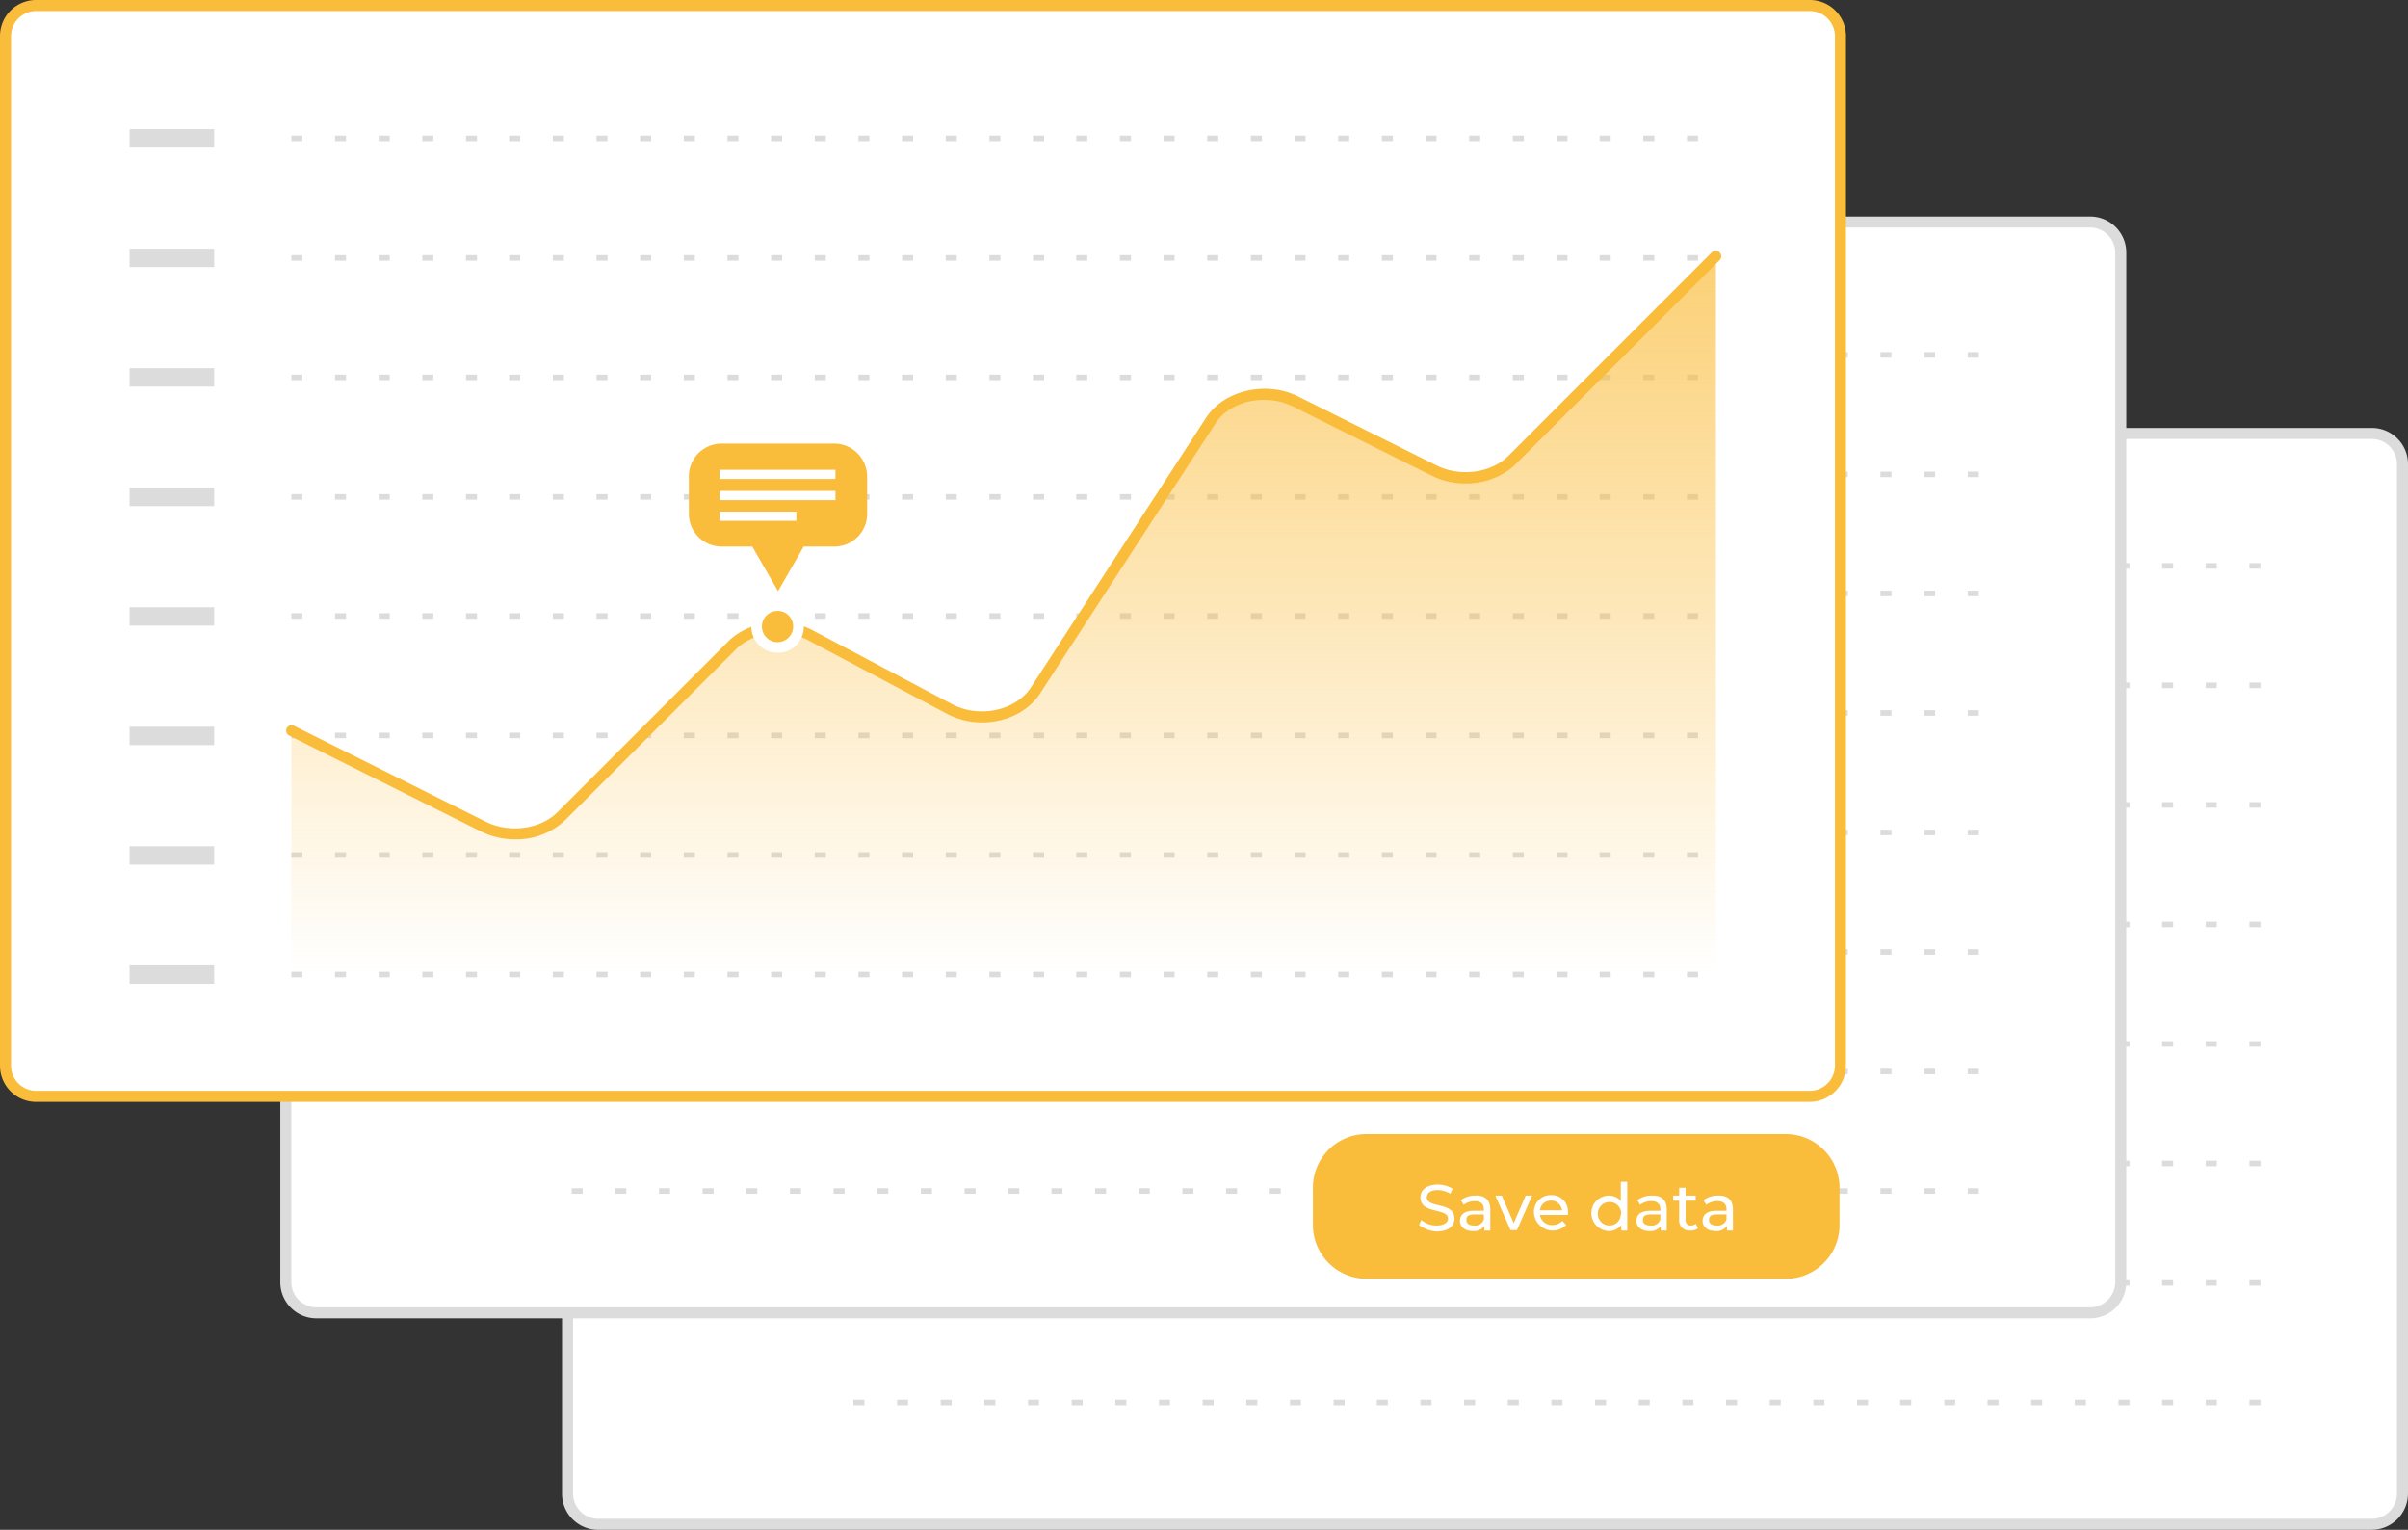 <?xml version="1.0" encoding="UTF-8"?> <svg xmlns="http://www.w3.org/2000/svg" xmlns:xlink="http://www.w3.org/1999/xlink" id="Layer_4_copy" data-name="Layer 4 copy" viewBox="0 0 524 332.8"><rect x="0" y="0" width="524" height="332.8" fill="#333333" stroke="none"/> <defs> <style>.cls-1{fill:#fff;}.cls-2{fill:#dcdcdc;}.cls-3{fill:#fabc3b;}.cls-4{fill:url(#linear-gradient);}</style> <linearGradient id="linear-gradient" x1="218.4" y1="195.28" x2="218.4" y2="351.68" gradientTransform="matrix(1, 0, 0, -1, 0, 407.28)" gradientUnits="userSpaceOnUse"> <stop offset="0" stop-color="#fabc3b" stop-opacity="0"></stop> <stop offset="1" stop-color="#fabc3b" stop-opacity="0.7"></stop> </linearGradient> </defs> <title>Monitoring</title> <g id="Layer_8" data-name="Layer 8"> <path class="cls-1" d="M128.5,94.3H517.8a4.951,4.951,0,0,1,5,4.902q0.0.049,0,.098V326.6a4.952,4.952,0,0,1-4.902,5q-.049 0-.098,0H128.5a4.951,4.951,0,0,1-5-4.902q-0-.049,0-.098V99.3A5.015,5.015,0,0,1,128.5,94.3Z"></path> <path class="cls-2" d="M516.1,332.8H130.2a7.853,7.853,0,0,1-7.9-7.806q-0-.047,0-.094V101a7.853,7.853,0,0,1,7.806-7.9q.047-0.0.094,0H516.1a7.853,7.853,0,0,1,7.9,7.806q0.0.047,0,.094V324.9A7.917,7.917,0,0,1,516.1,332.8ZM130.2,95.4a5.484,5.484,0,0,0-5.5,5.468q0,.016,0,.032v224a5.484,5.484,0,0,0,5.468,5.5q.016 0.0.032,0H516.1a5.484,5.484,0,0,0,5.5-5.468q0-.016,0-.032V101a5.484,5.484,0,0,0-5.468-5.5q-.016,0-.032,0H130.2Z"></path> <path class="cls-2" d="M491.9,123.7h-2.4v-1.2h2.4Zm-9.5,0H480v-1.2h2.4Zm-9.5,0h-2.4v-1.2h2.4Zm-9.5,0H461v-1.2h2.4Zm-9.5,0h-2.4v-1.2h2.4Zm-9.5,0H442v-1.2h2.4Zm-9.5,0h-2.4v-1.2h2.4Zm-9.5,0h-2.3v-1.2h2.4Zm-9.5,0h-2.4v-1.2h2.4Zm-9.4,0h-2.4v-1.2h2.4Zm-9.5,0h-2.4v-1.2H397Zm-9.5,0h-2.4v-1.2h2.4Zm-9.5,0h-2.4v-1.2H378Zm-9.5,0h-2.4v-1.2h2.4Zm-9.5,0h-2.4v-1.2H359Zm-9.5,0h-2.4v-1.2h2.4Zm-9.5,0h-2.4v-1.2H340Zm-9.5,0h-2.4v-1.2h2.4Zm-9.5,0h-2.4v-1.2H321Zm-9.5,0h-2.4v-1.2h2.4Zm-9.5,0h-2.4v-1.2H302Zm-9.4,0h-2.4v-1.2h2.4Zm-9.5,0h-2.4v-1.2h2.4Zm-9.5,0h-2.4v-1.2h2.4Zm-9.5,0h-2.4v-1.2h2.4Zm-9.5,0h-2.4v-1.2h2.4Zm-9.5,0h-2.4v-1.2h2.4Zm-9.5,0h-2.4v-1.2h2.4Zm-9.5,0h-2.4v-1.2h2.4Zm-9.5,0h-2.4v-1.2h2.4Zm-9.5,0h-2.4v-1.2h2.4Zm-9.5,0h-2.4v-1.2h2.4Zm-9.5,0h-2.4v-1.2h2.4Z"></path> <path class="cls-2" d="M491.9,149.7h-2.4v-1.2h2.4Zm-9.5,0H480v-1.2h2.4Zm-9.5,0h-2.4v-1.2h2.4Zm-9.5,0H461v-1.2h2.4Zm-9.5,0h-2.4v-1.2h2.4Zm-9.5,0H442v-1.2h2.4Zm-9.5,0h-2.4v-1.2h2.4Zm-9.5,0h-2.3v-1.2h2.4Zm-9.5,0h-2.4v-1.2h2.4Zm-9.4,0h-2.4v-1.2h2.4Zm-9.5,0h-2.4v-1.2H397Zm-9.5,0h-2.4v-1.2h2.4Zm-9.5,0h-2.4v-1.2H378Zm-9.5,0h-2.4v-1.2h2.4Zm-9.5,0h-2.4v-1.2H359Zm-9.5,0h-2.4v-1.2h2.4Zm-9.5,0h-2.4v-1.2H340Zm-9.5,0h-2.4v-1.2h2.4Zm-9.5,0h-2.4v-1.2H321Zm-9.5,0h-2.4v-1.2h2.4Zm-9.5,0h-2.4v-1.2H302Zm-9.4,0h-2.4v-1.2h2.4Zm-9.5,0h-2.4v-1.2h2.4Zm-9.5,0h-2.4v-1.2h2.4Zm-9.5,0h-2.4v-1.2h2.4Zm-9.5,0h-2.4v-1.2h2.4Zm-9.5,0h-2.4v-1.2h2.4Zm-9.5,0h-2.4v-1.2h2.4Zm-9.5,0h-2.4v-1.2h2.4Zm-9.5,0h-2.4v-1.2h2.4Zm-9.5,0h-2.4v-1.2h2.4Zm-9.5,0h-2.4v-1.2h2.4Zm-9.5,0h-2.4v-1.2h2.4Z"></path> <path class="cls-2" d="M491.9,175.7h-2.4v-1.2h2.4Zm-9.5,0H480v-1.2h2.4Zm-9.5,0h-2.4v-1.2h2.4Zm-9.5,0H461v-1.2h2.4Zm-9.5,0h-2.4v-1.2h2.4Zm-9.5,0H442v-1.2h2.4Zm-9.5,0h-2.4v-1.2h2.4Zm-9.5,0h-2.3v-1.2h2.4Zm-9.5,0h-2.4v-1.2h2.4Zm-9.4,0h-2.4v-1.2h2.4Zm-9.5,0h-2.4v-1.2H397Zm-9.5,0h-2.4v-1.2h2.4Zm-9.5,0h-2.4v-1.2H378Zm-9.5,0h-2.4v-1.2h2.4Zm-9.5,0h-2.4v-1.2H359Zm-9.5,0h-2.4v-1.2h2.4Zm-9.5,0h-2.4v-1.2H340Zm-9.5,0h-2.4v-1.2h2.4Zm-9.5,0h-2.4v-1.2H321Zm-9.5,0h-2.4v-1.2h2.4Zm-9.5,0h-2.4v-1.2H302Zm-9.4,0h-2.4v-1.2h2.4Zm-9.5,0h-2.4v-1.2h2.4Zm-9.5,0h-2.4v-1.2h2.4Zm-9.5,0h-2.4v-1.2h2.4Zm-9.5,0h-2.4v-1.2h2.4Zm-9.5,0h-2.4v-1.2h2.4Zm-9.5,0h-2.4v-1.2h2.4Zm-9.5,0h-2.4v-1.2h2.4Zm-9.5,0h-2.4v-1.2h2.4Zm-9.5,0h-2.4v-1.2h2.4Zm-9.5,0h-2.4v-1.2h2.4Zm-9.5,0h-2.4v-1.2h2.4Z"></path> <path class="cls-2" d="M491.9,201.7h-2.4v-1.2h2.4Zm-9.5,0H480v-1.2h2.4Zm-9.5,0h-2.4v-1.2h2.4Zm-9.5,0H461v-1.2h2.4Zm-9.5,0h-2.4v-1.2h2.4Zm-9.5,0H442v-1.2h2.4Zm-9.5,0h-2.4v-1.2h2.4Zm-9.5,0h-2.3v-1.2h2.4Zm-9.5,0h-2.4v-1.2h2.4Zm-9.4,0h-2.4v-1.2h2.4Zm-9.5,0h-2.4v-1.2H397Zm-9.5,0h-2.4v-1.2h2.4Zm-9.5,0h-2.4v-1.2H378Zm-9.5,0h-2.4v-1.2h2.4Zm-9.5,0h-2.4v-1.2H359Zm-9.5,0h-2.4v-1.2h2.4Zm-9.5,0h-2.4v-1.2H340Zm-9.5,0h-2.4v-1.2h2.4Zm-9.5,0h-2.4v-1.2H321Zm-9.5,0h-2.4v-1.2h2.4Zm-9.5,0h-2.4v-1.2H302Zm-9.4,0h-2.4v-1.2h2.4Zm-9.5,0h-2.4v-1.2h2.4Zm-9.5,0h-2.4v-1.2h2.4Zm-9.5,0h-2.4v-1.2h2.4Zm-9.5,0h-2.4v-1.2h2.4Zm-9.5,0h-2.4v-1.2h2.4Zm-9.5,0h-2.4v-1.2h2.4Zm-9.5,0h-2.4v-1.2h2.4Zm-9.5,0h-2.4v-1.2h2.4Zm-9.5,0h-2.4v-1.2h2.4Zm-9.5,0h-2.4v-1.2h2.4Zm-9.5,0h-2.4v-1.2h2.4Z"></path> <path class="cls-2" d="M491.9,227.7h-2.4v-1.2h2.4Zm-9.5,0H480v-1.2h2.4Zm-9.5,0h-2.4v-1.2h2.4Zm-9.5,0H461v-1.2h2.4Zm-9.5,0h-2.4v-1.2h2.4Zm-9.5,0H442v-1.2h2.4Zm-9.5,0h-2.4v-1.2h2.4Zm-9.5,0h-2.3v-1.2h2.4Zm-9.5,0h-2.4v-1.2h2.4Zm-9.4,0h-2.4v-1.2h2.4Zm-9.5,0h-2.4v-1.2H397Zm-9.5,0h-2.4v-1.2h2.4Zm-9.5,0h-2.4v-1.2H378Zm-9.5,0h-2.4v-1.2h2.4Zm-9.5,0h-2.4v-1.2H359Zm-9.5,0h-2.4v-1.2h2.4Zm-9.5,0h-2.4v-1.2H340Zm-9.5,0h-2.4v-1.2h2.4Zm-9.5,0h-2.4v-1.2H321Zm-9.5,0h-2.4v-1.2h2.4Zm-9.5,0h-2.4v-1.2H302Zm-9.4,0h-2.4v-1.2h2.4Zm-9.5,0h-2.4v-1.2h2.4Zm-9.5,0h-2.4v-1.2h2.4Zm-9.5,0h-2.4v-1.2h2.4Zm-9.5,0h-2.4v-1.2h2.4Zm-9.5,0h-2.4v-1.2h2.4Zm-9.5,0h-2.4v-1.2h2.4Zm-9.5,0h-2.4v-1.2h2.4Zm-9.5,0h-2.4v-1.2h2.4Zm-9.5,0h-2.4v-1.2h2.4Zm-9.5,0h-2.4v-1.2h2.4Zm-9.5,0h-2.4v-1.2h2.4Z"></path> <path class="cls-2" d="M491.9,253.7h-2.4v-1.2h2.4Zm-9.5,0H480v-1.2h2.4Zm-9.5,0h-2.4v-1.2h2.4Zm-9.5,0H461v-1.2h2.4Zm-9.5,0h-2.4v-1.2h2.4Zm-9.5,0H442v-1.2h2.4Zm-9.5,0h-2.4v-1.2h2.4Zm-9.5,0h-2.3v-1.2h2.4Zm-9.5,0h-2.4v-1.2h2.4Zm-9.4,0h-2.4v-1.2h2.4Zm-9.5,0h-2.4v-1.2H397Zm-9.5,0h-2.4v-1.2h2.4Zm-9.5,0h-2.4v-1.2H378Zm-9.5,0h-2.4v-1.2h2.4Zm-9.5,0h-2.4v-1.2H359Zm-9.5,0h-2.4v-1.2h2.4Zm-9.5,0h-2.4v-1.2H340Zm-9.5,0h-2.4v-1.2h2.4Zm-9.5,0h-2.4v-1.2H321Zm-9.5,0h-2.4v-1.2h2.4Zm-9.5,0h-2.4v-1.2H302Zm-9.4,0h-2.4v-1.2h2.4Zm-9.5,0h-2.4v-1.2h2.4Zm-9.5,0h-2.4v-1.2h2.4Zm-9.5,0h-2.4v-1.2h2.4Zm-9.5,0h-2.4v-1.2h2.4Zm-9.5,0h-2.4v-1.2h2.4Zm-9.5,0h-2.4v-1.2h2.4Zm-9.5,0h-2.4v-1.2h2.4Zm-9.5,0h-2.4v-1.2h2.4Zm-9.5,0h-2.4v-1.2h2.4Zm-9.5,0h-2.4v-1.2h2.4Zm-9.5,0h-2.4v-1.2h2.4Z"></path> <path class="cls-2" d="M491.9,279.7h-2.4v-1.2h2.4Zm-9.5,0H480v-1.2h2.4Zm-9.5,0h-2.4v-1.2h2.4Zm-9.5,0H461v-1.2h2.4Zm-9.5,0h-2.4v-1.2h2.4Zm-9.5,0H442v-1.2h2.4Zm-9.5,0h-2.4v-1.2h2.4Zm-9.5,0h-2.3v-1.2h2.4Zm-9.5,0h-2.4v-1.2h2.4Zm-9.4,0h-2.4v-1.2h2.4Zm-9.5,0h-2.4v-1.2H397Zm-9.5,0h-2.4v-1.2h2.4Zm-9.5,0h-2.4v-1.2H378Zm-9.5,0h-2.4v-1.2h2.4Zm-9.5,0h-2.4v-1.2H359Zm-9.5,0h-2.4v-1.2h2.4Zm-9.5,0h-2.4v-1.2H340Zm-9.5,0h-2.4v-1.2h2.4Zm-9.5,0h-2.4v-1.2H321Zm-9.5,0h-2.4v-1.2h2.4Zm-9.5,0h-2.4v-1.2H302Zm-9.4,0h-2.4v-1.2h2.4Zm-9.5,0h-2.4v-1.2h2.4Zm-9.5,0h-2.4v-1.2h2.4Zm-9.5,0h-2.4v-1.2h2.4Zm-9.5,0h-2.4v-1.2h2.4Zm-9.5,0h-2.4v-1.2h2.4Zm-9.5,0h-2.4v-1.2h2.4Zm-9.5,0h-2.4v-1.2h2.4Zm-9.5,0h-2.4v-1.2h2.4Zm-9.5,0h-2.4v-1.2h2.4Zm-9.5,0h-2.4v-1.2h2.4Zm-9.5,0h-2.4v-1.2h2.4Z"></path> <path class="cls-2" d="M491.9,305.7h-2.4v-1.2h2.4Zm-9.5,0H480v-1.2h2.4Zm-9.5,0h-2.4v-1.2h2.4Zm-9.5,0H461v-1.2h2.4Zm-9.5,0h-2.4v-1.2h2.4Zm-9.5,0H442v-1.2h2.4Zm-9.5,0h-2.4v-1.2h2.4Zm-9.5,0h-2.3v-1.2h2.4Zm-9.5,0h-2.4v-1.2h2.4Zm-9.4,0h-2.4v-1.2h2.4Zm-9.5,0h-2.4v-1.2H397Zm-9.5,0h-2.4v-1.2h2.4Zm-9.5,0h-2.4v-1.2H378Zm-9.5,0h-2.4v-1.2h2.4Zm-9.5,0h-2.4v-1.2H359Zm-9.5,0h-2.4v-1.2h2.4Zm-9.5,0h-2.4v-1.2H340Zm-9.5,0h-2.4v-1.2h2.4Zm-9.5,0h-2.4v-1.2H321Zm-9.5,0h-2.4v-1.2h2.4Zm-9.5,0h-2.4v-1.2H302Zm-9.4,0h-2.4v-1.2h2.4Zm-9.5,0h-2.4v-1.2h2.4Zm-9.5,0h-2.4v-1.2h2.4Zm-9.5,0h-2.4v-1.2h2.4Zm-9.5,0h-2.4v-1.2h2.4Zm-9.5,0h-2.4v-1.2h2.4Zm-9.5,0h-2.4v-1.2h2.4Zm-9.5,0h-2.4v-1.2h2.4Zm-9.5,0h-2.4v-1.2h2.4Zm-9.5,0h-2.4v-1.2h2.4Zm-9.5,0h-2.4v-1.2h2.4Zm-9.5,0h-2.4v-1.2h2.4Z"></path> </g> <g id="Layer_8_copy" data-name="Layer 8 copy"> <path class="cls-1" d="M67.2,48.3H456.5a4.951,4.951,0,0,1,5,4.902q.001.049,0,.098V280.6a4.951,4.951,0,0,1-4.902,5q-.049 0-.098,0H67.2a4.951,4.951,0,0,1-5-4.902q-0-.049,0-.098V53.3a4.951,4.951,0,0,1,4.902-5Q67.151,48.299,67.2,48.3Z"></path> <path class="cls-2" d="M454.8,286.8H68.9A7.853,7.853,0,0,1,61,278.994q-0-.047,0-.094V55a7.853,7.853,0,0,1,7.806-7.9q.047-0.0.094,0H454.8a7.853,7.853,0,0,1,7.9,7.806q0.0.047,0,.094V278.9a7.853,7.853,0,0,1-7.806,7.9Q454.847,286.8,454.8,286.8ZM68.9,49.5a5.484,5.484,0,0,0-5.5,5.468q0,.016,0,.032V278.9a5.484,5.484,0,0,0,5.468,5.5q.016 0.0.032,0H454.8a5.484,5.484,0,0,0,5.5-5.468q0-.016,0-.032V55a5.484,5.484,0,0,0-5.468-5.5q-.016,0-.032,0Z"></path> <path class="cls-2" d="M430.6,77.8h-2.4V76.6h2.4Zm-9.5,0h-2.4V76.6h2.4Zm-9.5,0h-2.4V76.6h2.4Zm-9.5,0h-2.4V76.6h2.4Zm-9.5,0h-2.4V76.6h2.4Zm-9.5,0h-2.4V76.6h2.4Zm-9.5,0h-2.4V76.6h2.4Zm-9.5,0h-2.4V76.6h2.4Zm-9.5,0h-2.4V76.6h2.4Zm-9.4,0h-2.4V76.6h2.4Zm-9.5,0h-2.4V76.6h2.4Zm-9.5,0h-2.4V76.6h2.4Zm-9.5,0h-2.4V76.6h2.4Zm-9.5,0h-2.4V76.6h2.4Zm-9.5,0h-2.4V76.6h2.4Zm-9.5,0h-2.4V76.6h2.4Zm-9.5,0h-2.4V76.6h2.4Zm-9.5,0h-2.4V76.6h2.4Zm-9.5,0h-2.4V76.6h2.4Zm-9.5,0h-2.4V76.6h2.4Zm-9.5,0h-2.4V76.6h2.4Zm-9.5,0h-2.4V76.6h2.4Zm-9.4,0h-2.4V76.6h2.4Zm-9.5,0h-2.4V76.6h2.4Zm-9.5,0h-2.4V76.6h2.4Zm-9.5,0h-2.4V76.6h2.4Zm-9.5,0h-2.4V76.6h2.4Zm-9.5,0h-2.4V76.6h2.4Zm-9.5,0h-2.4V76.6h2.4Zm-9.5,0h-2.4V76.6h2.4Zm-9.5,0h-2.4V76.6h2.4Zm-9.5,0h-2.4V76.6h2.4Zm-9.5,0h-2.4V76.6h2.4Z"></path> <path class="cls-2" d="M430.6,103.8h-2.4v-1.2h2.4Zm-9.5,0h-2.4v-1.2h2.4Zm-9.5,0h-2.4v-1.2h2.4Zm-9.5,0h-2.4v-1.2h2.4Zm-9.5,0h-2.4v-1.2h2.4Zm-9.5,0h-2.4v-1.2h2.4Zm-9.5,0h-2.4v-1.2h2.4Zm-9.5,0h-2.4v-1.2h2.4Zm-9.5,0h-2.4v-1.2h2.4Zm-9.4,0h-2.4v-1.2h2.4Zm-9.5,0h-2.4v-1.2h2.4Zm-9.5,0h-2.4v-1.2h2.4Zm-9.5,0h-2.4v-1.2h2.4Zm-9.5,0h-2.4v-1.2h2.4Zm-9.5,0h-2.4v-1.2h2.4Zm-9.5,0h-2.4v-1.2h2.4Zm-9.5,0h-2.4v-1.2h2.4Zm-9.5,0h-2.4v-1.2h2.4Zm-9.5,0h-2.4v-1.2h2.4Zm-9.5,0h-2.4v-1.2h2.4Zm-9.5,0h-2.4v-1.2h2.4Zm-9.5,0h-2.4v-1.2h2.4Zm-9.4,0h-2.4v-1.2h2.4Zm-9.5,0h-2.4v-1.2h2.4Zm-9.5,0h-2.4v-1.2h2.4Zm-9.5,0h-2.4v-1.2h2.4Zm-9.5,0h-2.4v-1.2h2.4Zm-9.5,0h-2.4v-1.2h2.4Zm-9.5,0h-2.4v-1.2h2.4Zm-9.5,0h-2.4v-1.2h2.4Zm-9.5,0h-2.4v-1.2h2.4Zm-9.5,0h-2.4v-1.2h2.4Zm-9.5,0h-2.4v-1.2h2.4Z"></path> <path class="cls-2" d="M430.6,129.7h-2.4v-1.2h2.4Zm-9.5,0h-2.4v-1.2h2.4Zm-9.5,0h-2.4v-1.2h2.4Zm-9.5,0h-2.4v-1.2h2.4Zm-9.5,0h-2.4v-1.2h2.4Zm-9.5,0h-2.4v-1.2h2.4Zm-9.5,0h-2.4v-1.2h2.4Zm-9.5,0h-2.4v-1.2h2.4Zm-9.5,0h-2.4v-1.2h2.4Zm-9.4,0h-2.4v-1.2h2.4Zm-9.5,0h-2.4v-1.2h2.4Zm-9.5,0h-2.4v-1.2h2.4Zm-9.5,0h-2.4v-1.2h2.4Zm-9.5,0h-2.4v-1.2h2.4Zm-9.5,0h-2.4v-1.2h2.4Zm-9.5,0h-2.4v-1.2h2.4Zm-9.5,0h-2.4v-1.2h2.4Zm-9.5,0h-2.4v-1.2h2.4Zm-9.5,0h-2.4v-1.2h2.4Zm-9.5,0h-2.4v-1.2h2.4Zm-9.5,0h-2.4v-1.2h2.4Zm-9.5,0h-2.4v-1.2h2.4Zm-9.4,0h-2.4v-1.2h2.4Zm-9.5,0h-2.4v-1.2h2.4Zm-9.5,0h-2.4v-1.2h2.4Zm-9.5,0h-2.4v-1.2h2.4Zm-9.5,0h-2.4v-1.2h2.4Zm-9.5,0h-2.4v-1.2h2.4Zm-9.5,0h-2.4v-1.2h2.4Zm-9.5,0h-2.4v-1.2h2.4Zm-9.5,0h-2.4v-1.2h2.4Zm-9.5,0h-2.4v-1.2h2.4Zm-9.5,0h-2.4v-1.2h2.4Z"></path> <path class="cls-2" d="M430.6,155.7h-2.4v-1.2h2.4Zm-9.5,0h-2.4v-1.2h2.4Zm-9.5,0h-2.4v-1.2h2.4Zm-9.5,0h-2.4v-1.2h2.4Zm-9.5,0h-2.4v-1.2h2.4Zm-9.5,0h-2.4v-1.2h2.4Zm-9.5,0h-2.4v-1.2h2.4Zm-9.5,0h-2.4v-1.2h2.4Zm-9.5,0h-2.4v-1.2h2.4Zm-9.4,0h-2.4v-1.2h2.4Zm-9.5,0h-2.4v-1.2h2.4Zm-9.5,0h-2.4v-1.2h2.4Zm-9.5,0h-2.4v-1.2h2.4Zm-9.5,0h-2.4v-1.2h2.4Zm-9.5,0h-2.4v-1.2h2.4Zm-9.5,0h-2.4v-1.2h2.4Zm-9.5,0h-2.4v-1.2h2.4Zm-9.5,0h-2.4v-1.2h2.4Zm-9.5,0h-2.4v-1.2h2.4Zm-9.5,0h-2.4v-1.2h2.4Zm-9.5,0h-2.4v-1.2h2.4Zm-9.5,0h-2.4v-1.2h2.4Zm-9.4,0h-2.4v-1.2h2.4Zm-9.5,0h-2.4v-1.2h2.4Zm-9.5,0h-2.4v-1.2h2.4Zm-9.5,0h-2.4v-1.2h2.4Zm-9.5,0h-2.4v-1.2h2.4Zm-9.5,0h-2.4v-1.2h2.4Zm-9.5,0h-2.4v-1.2h2.4Zm-9.5,0h-2.4v-1.2h2.4Zm-9.5,0h-2.4v-1.2h2.4Zm-9.5,0h-2.4v-1.2h2.4Zm-9.5,0h-2.4v-1.2h2.4Z"></path> <path class="cls-2" d="M430.6,181.7h-2.4v-1.2h2.4Zm-9.5,0h-2.4v-1.2h2.4Zm-9.5,0h-2.4v-1.2h2.4Zm-9.5,0h-2.4v-1.2h2.4Zm-9.5,0h-2.4v-1.2h2.4Zm-9.5,0h-2.4v-1.2h2.4Zm-9.5,0h-2.4v-1.2h2.4Zm-9.5,0h-2.4v-1.2h2.4Zm-9.5,0h-2.4v-1.2h2.4Zm-9.4,0h-2.4v-1.2h2.4Zm-9.5,0h-2.4v-1.2h2.4Zm-9.5,0h-2.4v-1.2h2.4Zm-9.5,0h-2.4v-1.2h2.4Zm-9.5,0h-2.4v-1.2h2.4Zm-9.5,0h-2.4v-1.2h2.4Zm-9.5,0h-2.4v-1.2h2.4Zm-9.5,0h-2.4v-1.2h2.4Zm-9.5,0h-2.4v-1.2h2.4Zm-9.5,0h-2.4v-1.2h2.4Zm-9.5,0h-2.4v-1.2h2.4Zm-9.5,0h-2.4v-1.2h2.4Zm-9.5,0h-2.4v-1.2h2.4Zm-9.4,0h-2.4v-1.2h2.4Zm-9.5,0h-2.4v-1.2h2.4Zm-9.5,0h-2.4v-1.2h2.4Zm-9.5,0h-2.4v-1.2h2.4Zm-9.5,0h-2.4v-1.2h2.4Zm-9.5,0h-2.4v-1.2h2.4Zm-9.5,0h-2.4v-1.2h2.4Zm-9.5,0h-2.4v-1.2h2.4Zm-9.5,0h-2.4v-1.2h2.4Zm-9.5,0h-2.4v-1.2h2.4Zm-9.5,0h-2.4v-1.2h2.4Z"></path> <path class="cls-2" d="M430.6,207.7h-2.4v-1.2h2.4Zm-9.5,0h-2.4v-1.2h2.4Zm-9.5,0h-2.4v-1.2h2.4Zm-9.5,0h-2.4v-1.2h2.4Zm-9.5,0h-2.4v-1.2h2.4Zm-9.5,0h-2.4v-1.2h2.4Zm-9.5,0h-2.4v-1.2h2.4Zm-9.5,0h-2.4v-1.2h2.4Zm-9.5,0h-2.4v-1.2h2.4Zm-9.4,0h-2.4v-1.2h2.4Zm-9.5,0h-2.4v-1.2h2.4Zm-9.5,0h-2.4v-1.2h2.4Zm-9.5,0h-2.4v-1.2h2.4Zm-9.5,0h-2.4v-1.2h2.4Zm-9.5,0h-2.4v-1.2h2.4Zm-9.5,0h-2.4v-1.2h2.4Zm-9.5,0h-2.4v-1.2h2.4Zm-9.5,0h-2.4v-1.2h2.4Zm-9.5,0h-2.4v-1.2h2.4Zm-9.5,0h-2.4v-1.2h2.4Zm-9.5,0h-2.4v-1.2h2.4Zm-9.5,0h-2.4v-1.2h2.4Zm-9.4,0h-2.4v-1.2h2.4Zm-9.5,0h-2.4v-1.2h2.4Zm-9.5,0h-2.4v-1.2h2.4Zm-9.5,0h-2.4v-1.2h2.4Zm-9.5,0h-2.4v-1.2h2.4Zm-9.5,0h-2.4v-1.2h2.4Zm-9.5,0h-2.4v-1.2h2.4Zm-9.5,0h-2.4v-1.2h2.4Zm-9.5,0h-2.4v-1.2h2.4Zm-9.5,0h-2.4v-1.2h2.4Zm-9.5,0h-2.4v-1.2h2.4Z"></path> <path class="cls-2" d="M430.6,233.7h-2.4v-1.2h2.4Zm-9.5,0h-2.4v-1.2h2.4Zm-9.5,0h-2.4v-1.2h2.4Zm-9.5,0h-2.4v-1.2h2.4Zm-9.5,0h-2.4v-1.2h2.4Zm-9.5,0h-2.4v-1.2h2.4Zm-9.5,0h-2.4v-1.2h2.4Zm-9.5,0h-2.4v-1.2h2.4Zm-9.5,0h-2.4v-1.2h2.4Zm-9.4,0h-2.4v-1.2h2.4Zm-9.5,0h-2.4v-1.2h2.4Zm-9.5,0h-2.4v-1.2h2.4Zm-9.5,0h-2.4v-1.2h2.4Zm-9.5,0h-2.4v-1.2h2.4Zm-9.5,0h-2.4v-1.2h2.4Zm-9.5,0h-2.4v-1.2h2.4Zm-9.5,0h-2.4v-1.2h2.4Zm-9.5,0h-2.4v-1.2h2.4Zm-9.5,0h-2.4v-1.2h2.4Zm-9.5,0h-2.4v-1.2h2.4Zm-9.5,0h-2.4v-1.2h2.4Zm-9.5,0h-2.4v-1.2h2.4Zm-9.4,0h-2.4v-1.2h2.4Zm-9.5,0h-2.4v-1.2h2.4Zm-9.5,0h-2.4v-1.2h2.4Zm-9.5,0h-2.4v-1.2h2.4Zm-9.5,0h-2.4v-1.2h2.4Zm-9.5,0h-2.4v-1.2h2.4Zm-9.5,0h-2.4v-1.2h2.4Zm-9.5,0h-2.4v-1.2h2.4Zm-9.5,0h-2.4v-1.2h2.4Zm-9.5,0h-2.4v-1.2h2.4Zm-9.5,0h-2.4v-1.2h2.4Z"></path> <path class="cls-2" d="M430.6,259.7h-2.4v-1.2h2.4Zm-9.5,0h-2.4v-1.2h2.4Zm-9.5,0h-2.4v-1.2h2.4Zm-9.5,0h-2.4v-1.2h2.4Zm-9.5,0h-2.4v-1.2h2.4Zm-9.5,0h-2.4v-1.2h2.4Zm-9.5,0h-2.4v-1.2h2.4Zm-9.5,0h-2.4v-1.2h2.4Zm-9.5,0h-2.4v-1.2h2.4Zm-9.4,0h-2.4v-1.2h2.4Zm-9.5,0h-2.4v-1.2h2.4Zm-9.5,0h-2.4v-1.2h2.4Zm-9.5,0h-2.4v-1.2h2.4Zm-9.5,0h-2.4v-1.2h2.4Zm-9.5,0h-2.4v-1.2h2.4Zm-9.5,0h-2.4v-1.2h2.4Zm-9.5,0h-2.4v-1.2h2.4Zm-9.5,0h-2.4v-1.2h2.4Zm-9.5,0h-2.4v-1.2h2.4Zm-9.5,0h-2.4v-1.2h2.4Zm-9.5,0h-2.4v-1.2h2.4Zm-9.5,0h-2.4v-1.2h2.4Zm-9.4,0h-2.4v-1.2h2.4Zm-9.5,0h-2.4v-1.2h2.4Zm-9.5,0h-2.4v-1.2h2.4Zm-9.5,0h-2.4v-1.2h2.4Zm-9.5,0h-2.4v-1.2h2.4Zm-9.5,0h-2.4v-1.2h2.4Zm-9.5,0h-2.4v-1.2h2.4Zm-9.5,0h-2.4v-1.2h2.4Zm-9.5,0h-2.4v-1.2h2.4Zm-9.5,0h-2.4v-1.2h2.4Zm-9.5,0h-2.4v-1.2h2.4Z"></path> </g> <g id="Layer_1" data-name="Layer 1"> <path class="cls-1" d="M6.2,1.2H395.5a4.951,4.951,0,0,1,5,4.902q.001.049,0,.098V233.5a4.951,4.951,0,0,1-4.902,5q-.049 0-.098,0H6.2a4.951,4.951,0,0,1-5-4.902q-0-.049,0-.098V6.2a4.951,4.951,0,0,1,4.902-5Q6.151,1.199,6.2,1.2Z"></path> <path class="cls-3" d="M393.8,239.7H7.9A7.853,7.853,0,0,1,0,231.894q-0-.047,0-.094V7.9A7.853,7.853,0,0,1,7.806,0Q7.853-0,7.9,0H393.8A7.853,7.853,0,0,1,401.7,7.806q0.0.047,0,.094V231.8A7.917,7.917,0,0,1,393.8,239.7ZM7.9,2.4a5.484,5.484,0,0,0-5.5,5.468q0,.016,0,.032V231.8a5.484,5.484,0,0,0,5.468,5.5q.016,0,.032,0H393.8a5.484,5.484,0,0,0,5.5-5.468q0-.016,0-.032V7.9a5.484,5.484,0,0,0-5.468-5.5q-.016,0-.032,0Z"></path> <path class="cls-2" d="M369.5,30.7h-2.4V29.5h2.4Zm-9.5,0h-2.4V29.5H360Zm-9.5,0h-2.4V29.5h2.4Zm-9.4,0h-2.4V29.5h2.4Zm-9.5,0h-2.4V29.5h2.4Zm-9.5,0h-2.4V29.5h2.4Zm-9.5,0h-2.4V29.5h2.4Zm-9.5,0h-2.4V29.5h2.4Zm-9.5,0h-2.4V29.5h2.4Zm-9.5,0h-2.4V29.5h2.4Zm-9.5,0h-2.4V29.5h2.4Zm-9.5,0h-2.4V29.5h2.4Zm-9.5,0h-2.4V29.5h2.4Zm-9.5,0h-2.4V29.5h2.4Zm-9.5,0h-2.4V29.5h2.4Zm-9.4,0h-2.4V29.5h2.4Zm-9.5,0h-2.4V29.5h2.4Zm-9.5,0h-2.4V29.5h2.4Zm-9.5,0h-2.4V29.5h2.4Zm-9.5,0h-2.4V29.5h2.4Zm-9.5,0h-2.4V29.5h2.4Zm-9.5,0h-2.4V29.5h2.4Zm-9.5,0h-2.4V29.5h2.4Zm-9.5,0h-2.4V29.5h2.4Zm-9.5,0h-2.4V29.5h2.4Zm-9.5,0h-2.4V29.5h2.4Zm-9.5,0h-2.4V29.5h2.4Zm-9.5,0h-2.4V29.5h2.4Zm-9.4,0h-2.4V29.5h2.4Zm-9.5,0H91.9V29.5h2.4Zm-9.5,0H82.4V29.5h2.4Zm-9.5,0H72.9V29.5h2.4Zm-9.5,0H63.4V29.5h2.4Z"></path> <path class="cls-2" d="M369.5,56.7h-2.4V55.5h2.4Zm-9.5,0h-2.4V55.5H360Zm-9.5,0h-2.4V55.5h2.4Zm-9.4,0h-2.4V55.5h2.4Zm-9.5,0h-2.4V55.5h2.4Zm-9.5,0h-2.4V55.5h2.4Zm-9.5,0h-2.4V55.5h2.4Zm-9.5,0h-2.4V55.5h2.4Zm-9.5,0h-2.4V55.5h2.4Zm-9.5,0h-2.4V55.5h2.4Zm-9.5,0h-2.4V55.5h2.4Zm-9.5,0h-2.4V55.5h2.4Zm-9.5,0h-2.4V55.5h2.4Zm-9.5,0h-2.4V55.5h2.4Zm-9.5,0h-2.4V55.5h2.4Zm-9.4,0h-2.4V55.5h2.4Zm-9.5,0h-2.4V55.5h2.4Zm-9.5,0h-2.4V55.5h2.4Zm-9.5,0h-2.4V55.5h2.4Zm-9.5,0h-2.4V55.5h2.4Zm-9.5,0h-2.4V55.5h2.4Zm-9.5,0h-2.4V55.5h2.4Zm-9.5,0h-2.4V55.5h2.4Zm-9.5,0h-2.4V55.5h2.4Zm-9.5,0h-2.4V55.5h2.4Zm-9.5,0h-2.4V55.5h2.4Zm-9.5,0h-2.4V55.5h2.4Zm-9.5,0h-2.4V55.5h2.4Zm-9.4,0h-2.4V55.5h2.4Zm-9.5,0H91.9V55.5h2.4Zm-9.5,0H82.4V55.5h2.4Zm-9.5,0H72.9V55.5h2.4Zm-9.5,0H63.4V55.5h2.4Z"></path> <path class="cls-2" d="M369.5,82.7h-2.4V81.5h2.4Zm-9.5,0h-2.4V81.5H360Zm-9.5,0h-2.4V81.5h2.4Zm-9.4,0h-2.4V81.5h2.4Zm-9.5,0h-2.4V81.5h2.4Zm-9.5,0h-2.4V81.5h2.4Zm-9.5,0h-2.4V81.5h2.4Zm-9.5,0h-2.4V81.5h2.4Zm-9.5,0h-2.4V81.5h2.4Zm-9.5,0h-2.4V81.5h2.4Zm-9.5,0h-2.4V81.5h2.4Zm-9.5,0h-2.4V81.5h2.4Zm-9.5,0h-2.4V81.5h2.4Zm-9.5,0h-2.4V81.5h2.4Zm-9.5,0h-2.4V81.5h2.4Zm-9.4,0h-2.4V81.5h2.4Zm-9.5,0h-2.4V81.5h2.4Zm-9.5,0h-2.4V81.5h2.4Zm-9.5,0h-2.4V81.5h2.4Zm-9.5,0h-2.4V81.5h2.4Zm-9.5,0h-2.4V81.5h2.4Zm-9.5,0h-2.4V81.5h2.4Zm-9.5,0h-2.4V81.5h2.4Zm-9.5,0h-2.4V81.5h2.4Zm-9.5,0h-2.4V81.5h2.4Zm-9.5,0h-2.4V81.5h2.4Zm-9.5,0h-2.4V81.5h2.4Zm-9.5,0h-2.4V81.5h2.4Zm-9.4,0h-2.4V81.5h2.4Zm-9.5,0H91.9V81.5h2.4Zm-9.5,0H82.4V81.5h2.4Zm-9.5,0H72.9V81.5h2.4Zm-9.5,0H63.4V81.5h2.4Z"></path> <path class="cls-2" d="M369.5,108.7h-2.4v-1.2h2.4Zm-9.5,0h-2.4v-1.2H360Zm-9.5,0h-2.4v-1.2h2.4Zm-9.4,0h-2.4v-1.2h2.4Zm-9.5,0h-2.4v-1.2h2.4Zm-9.5,0h-2.4v-1.2h2.4Zm-9.5,0h-2.4v-1.2h2.4Zm-9.5,0h-2.4v-1.2h2.4Zm-9.5,0h-2.4v-1.2h2.4Zm-9.5,0h-2.4v-1.2h2.4Zm-9.5,0h-2.4v-1.2h2.4Zm-9.5,0h-2.4v-1.2h2.4Zm-9.5,0h-2.4v-1.2h2.4Zm-9.5,0h-2.4v-1.2h2.4Zm-9.5,0h-2.4v-1.2h2.4Zm-9.4,0h-2.4v-1.2h2.4Zm-9.5,0h-2.4v-1.2h2.4Zm-9.5,0h-2.4v-1.2h2.4Zm-9.5,0h-2.4v-1.2h2.4Zm-9.5,0h-2.4v-1.2h2.4Zm-9.5,0h-2.4v-1.2h2.4Zm-9.5,0h-2.4v-1.2h2.4Zm-9.5,0h-2.4v-1.2h2.4Zm-9.5,0h-2.4v-1.2h2.4Zm-9.5,0h-2.4v-1.2h2.4Zm-9.5,0h-2.4v-1.2h2.4Zm-9.5,0h-2.4v-1.2h2.4Zm-9.5,0h-2.4v-1.2h2.4Zm-9.4,0h-2.4v-1.2h2.4Zm-9.5,0H91.9v-1.2h2.4Zm-9.5,0H82.4v-1.2h2.4Zm-9.5,0H72.9v-1.2h2.4Zm-9.5,0H63.4v-1.2h2.4Z"></path> <path class="cls-2" d="M369.5,134.6h-2.4v-1.2h2.4Zm-9.5,0h-2.4v-1.2H360Zm-9.5,0h-2.4v-1.2h2.4Zm-9.4,0h-2.4v-1.2h2.4Zm-9.5,0h-2.4v-1.2h2.4Zm-9.5,0h-2.4v-1.2h2.4Zm-9.5,0h-2.4v-1.2h2.4Zm-9.5,0h-2.4v-1.2h2.4Zm-9.5,0h-2.4v-1.2h2.4Zm-9.5,0h-2.4v-1.2h2.4Zm-9.5,0h-2.4v-1.2h2.4Zm-9.5,0h-2.4v-1.2h2.4Zm-9.5,0h-2.4v-1.2h2.4Zm-9.5,0h-2.4v-1.2h2.4Zm-9.5,0h-2.4v-1.2h2.4Zm-9.4,0h-2.4v-1.2h2.4Zm-9.5,0h-2.4v-1.2h2.4Zm-9.5,0h-2.4v-1.2h2.4Zm-9.5,0h-2.4v-1.2h2.4Zm-9.5,0h-2.4v-1.2h2.4Zm-9.5,0h-2.4v-1.2h2.4Zm-9.5,0h-2.4v-1.2h2.4Zm-9.5,0h-2.4v-1.2h2.4Zm-9.5,0h-2.4v-1.2h2.4Zm-9.5,0h-2.4v-1.2h2.4Zm-9.5,0h-2.4v-1.2h2.4Zm-9.5,0h-2.4v-1.2h2.4Zm-9.5,0h-2.4v-1.2h2.4Zm-9.4,0h-2.4v-1.2h2.4Zm-9.5,0H91.9v-1.2h2.4Zm-9.5,0H82.4v-1.2h2.4Zm-9.5,0H72.9v-1.2h2.4Zm-9.5,0H63.4v-1.2h2.4Z"></path> <path class="cls-2" d="M369.5,160.6h-2.4v-1.2h2.4Zm-9.5,0h-2.4v-1.2H360Zm-9.5,0h-2.4v-1.2h2.4Zm-9.4,0h-2.4v-1.2h2.4Zm-9.5,0h-2.4v-1.2h2.4Zm-9.5,0h-2.4v-1.2h2.4Zm-9.5,0h-2.4v-1.2h2.4Zm-9.5,0h-2.4v-1.2h2.4Zm-9.5,0h-2.4v-1.2h2.4Zm-9.5,0h-2.4v-1.2h2.4Zm-9.5,0h-2.4v-1.2h2.4Zm-9.5,0h-2.4v-1.2h2.4Zm-9.5,0h-2.4v-1.2h2.4Zm-9.5,0h-2.4v-1.2h2.4Zm-9.5,0h-2.4v-1.2h2.4Zm-9.4,0h-2.4v-1.2h2.4Zm-9.5,0h-2.4v-1.2h2.4Zm-9.5,0h-2.4v-1.2h2.4Zm-9.5,0h-2.4v-1.2h2.4Zm-9.5,0h-2.4v-1.2h2.4Zm-9.5,0h-2.4v-1.2h2.4Zm-9.5,0h-2.4v-1.2h2.4Zm-9.5,0h-2.4v-1.2h2.4Zm-9.5,0h-2.4v-1.2h2.4Zm-9.5,0h-2.4v-1.2h2.4Zm-9.5,0h-2.4v-1.2h2.4Zm-9.5,0h-2.4v-1.2h2.4Zm-9.5,0h-2.4v-1.2h2.4Zm-9.4,0h-2.4v-1.2h2.4Zm-9.5,0H91.9v-1.2h2.4Zm-9.5,0H82.4v-1.2h2.4Zm-9.5,0H72.9v-1.2h2.4Zm-9.5,0H63.4v-1.2h2.4Z"></path> <path class="cls-2" d="M369.5,186.6h-2.4v-1.2h2.4Zm-9.5,0h-2.4v-1.2H360Zm-9.5,0h-2.4v-1.2h2.4Zm-9.4,0h-2.4v-1.2h2.4Zm-9.5,0h-2.4v-1.2h2.4Zm-9.5,0h-2.4v-1.2h2.4Zm-9.5,0h-2.4v-1.2h2.4Zm-9.5,0h-2.4v-1.2h2.4Zm-9.5,0h-2.4v-1.2h2.4Zm-9.5,0h-2.4v-1.2h2.4Zm-9.5,0h-2.4v-1.2h2.4Zm-9.5,0h-2.4v-1.2h2.4Zm-9.5,0h-2.4v-1.2h2.4Zm-9.5,0h-2.4v-1.2h2.4Zm-9.5,0h-2.4v-1.2h2.4Zm-9.4,0h-2.4v-1.2h2.4Zm-9.5,0h-2.4v-1.2h2.4Zm-9.5,0h-2.4v-1.2h2.4Zm-9.5,0h-2.4v-1.2h2.4Zm-9.5,0h-2.4v-1.2h2.4Zm-9.5,0h-2.4v-1.2h2.4Zm-9.5,0h-2.4v-1.2h2.4Zm-9.5,0h-2.4v-1.2h2.4Zm-9.5,0h-2.4v-1.2h2.4Zm-9.5,0h-2.4v-1.2h2.4Zm-9.5,0h-2.4v-1.2h2.4Zm-9.5,0h-2.4v-1.2h2.4Zm-9.5,0h-2.4v-1.2h2.4Zm-9.4,0h-2.4v-1.2h2.4Zm-9.5,0H91.9v-1.2h2.4Zm-9.5,0H82.4v-1.2h2.4Zm-9.5,0H72.9v-1.2h2.4Zm-9.5,0H63.4v-1.2h2.4Z"></path> <path class="cls-2" d="M369.5,212.6h-2.4v-1.2h2.4Zm-9.5,0h-2.4v-1.2H360Zm-9.5,0h-2.4v-1.2h2.4Zm-9.4,0h-2.4v-1.2h2.4Zm-9.5,0h-2.4v-1.2h2.4Zm-9.5,0h-2.4v-1.2h2.4Zm-9.5,0h-2.4v-1.2h2.4Zm-9.5,0h-2.4v-1.2h2.4Zm-9.5,0h-2.4v-1.2h2.4Zm-9.5,0h-2.4v-1.2h2.4Zm-9.5,0h-2.4v-1.2h2.4Zm-9.5,0h-2.4v-1.2h2.4Zm-9.5,0h-2.4v-1.2h2.4Zm-9.5,0h-2.4v-1.2h2.4Zm-9.5,0h-2.4v-1.2h2.4Zm-9.4,0h-2.4v-1.2h2.4Zm-9.5,0h-2.4v-1.2h2.4Zm-9.5,0h-2.4v-1.2h2.4Zm-9.5,0h-2.4v-1.2h2.4Zm-9.5,0h-2.4v-1.2h2.4Zm-9.5,0h-2.4v-1.2h2.4Zm-9.5,0h-2.4v-1.2h2.4Zm-9.5,0h-2.4v-1.2h2.4Zm-9.5,0h-2.4v-1.2h2.4Zm-9.5,0h-2.4v-1.2h2.4Zm-9.5,0h-2.4v-1.2h2.4Zm-9.5,0h-2.4v-1.2h2.4Zm-9.5,0h-2.4v-1.2h2.4Zm-9.4,0h-2.4v-1.2h2.4Zm-9.5,0H91.9v-1.2h2.4Zm-9.5,0H82.4v-1.2h2.4Zm-9.5,0H72.9v-1.2h2.4Zm-9.5,0H63.4v-1.2h2.4Z"></path> <path class="cls-4" d="M63.4,159l41.8,20.9c5.6,2.8,12.8,1.8,16.9-2.4l37.1-37.1c4.2-4.2,11.6-5.2,17.2-2.2l30.2,16c6.4,3.4,15,1.6,18.7-4l38.2-58.8c3.6-5.5,11.9-7.4,18.4-4.2l30.3,15.1c5.6,2.8,12.8,1.8,16.9-2.4l44.3-44.3V212H63.4Z"></path> <path class="cls-3" d="M112,182.6a16.649,16.649,0,0,1-7.3-1.7L62.9,160a1.185,1.185,0,0,1,1.1-2.1h0l41.8,20.9c5.1,2.5,11.8,1.6,15.5-2.1l37.1-37.1C163,135,171,134,177,137.2l30.2,16c5.9,3.1,13.8,1.4,17.1-3.6l38.2-58.8c3.9-5.9,13-8,19.9-4.6l30.3,15.1c5.1,2.5,11.8,1.6,15.5-2.1l44.3-44.3a1.202,1.202,0,0,1,1.7,1.7h0l-44.3,44.3c-4.5,4.5-12.2,5.6-18.3,2.6L281.3,88.4c-5.9-2.9-13.6-1.2-16.8,3.7l-38.2,58.8c-4,6.1-13.2,8.1-20.2,4.4l-30.2-16c-5.1-2.7-11.9-1.9-15.8,2L123,178.4A15.482,15.482,0,0,1,112,182.6Z"></path> <rect class="cls-2" x="28.2" y="28.1" width="18.4" height="4"></rect> <rect class="cls-2" x="28.2" y="54.1" width="18.4" height="4"></rect> <rect class="cls-2" x="28.2" y="80.1" width="18.4" height="4"></rect> <rect class="cls-2" x="28.2" y="106.1" width="18.4" height="4"></rect> <rect class="cls-2" x="28.2" y="132.1" width="18.4" height="4"></rect> <rect class="cls-2" x="28.2" y="158.1" width="18.4" height="4"></rect> <rect class="cls-2" x="28.2" y="184.1" width="18.4" height="4"></rect> <rect class="cls-2" x="28.2" y="210" width="18.4" height="4"></rect> <circle class="cls-3" cx="169.2" cy="136.3" r="4.5"></circle> <path class="cls-1" d="M169.2,142a5.7,5.7,0,1,1,5.7-5.7h0a5.574,5.574,0,0,1-5.446,5.7Q169.327,142.003,169.2,142Zm0-9.1a3.4,3.4,0,1,0,3.4,3.4h0a3.372,3.372,0,0,0-3.344-3.4Q169.228,132.9,169.2,132.9Z"></path> <path class="cls-3" d="M181.6,96.5H157a7.127,7.127,0,0,0-7.1,7.1v8.2a7.127,7.127,0,0,0,7.1,7.1h6.7l5.6,9.7,5.6-9.7h6.7a7.127,7.127,0,0,0,7.1-7.1v-8.2A7.193,7.193,0,0,0,181.6,96.5Z"></path> <rect class="cls-1" x="156.6" y="102.2" width="25.2" height="2"></rect> <rect class="cls-1" x="156.6" y="106.8" width="25.2" height="2"></rect> <rect class="cls-1" x="156.6" y="111.3" width="16.7" height="2"></rect> <path class="cls-3" d="M297.4,246.7h91.2a11.715,11.715,0,0,1,11.7,11.7v8.1a11.715,11.715,0,0,1-11.7,11.7H297.4a11.715,11.715,0,0,1-11.7-11.7v-8.1a11.651,11.651,0,0,1,11.603-11.7Q297.351,246.7,297.4,246.7Z"></path> <path class="cls-1" d="M308.8,266.5l.5-1.1a4.971,4.971,0,0,0,3.3,1.2c1.7,0,2.5-.7,2.5-1.5,0-2.4-6-.9-6-4.6,0-1.5,1.2-2.8,3.8-2.8a6.204,6.204,0,0,1,3.2.9l-.5,1.1a5.3,5.3,0,0,0-2.7-.8c-1.7,0-2.4.7-2.4,1.6,0,2.4,6,.9,6,4.6,0,1.5-1.2,2.8-3.9,2.8A7.33,7.33,0,0,1,308.8,266.5Z"></path> <path class="cls-1" d="M324.3,263.1v4.6H323v-1a2.71,2.71,0,0,1-2.5,1.1c-1.7,0-2.8-.9-2.8-2.2,0-1.2.8-2.2,3-2.2h2.2v-.3c0-1.2-.7-1.8-2-1.8a4.069,4.069,0,0,0-2.4.8l-.6-1a4.997,4.997,0,0,1,3.1-1C323.1,260,324.3,261,324.3,263.1Zm-1.4,2.2v-1.1h-2.1c-1.4,0-1.7.5-1.7,1.2,0,.8.6,1.2,1.7,1.2a1.962,1.962,0,0,0,2.1-1.3Z"></path> <path class="cls-1" d="M333.4,260.1l-3.3,7.5h-1.4l-3.3-7.5h1.4l2.6,6,2.6-6Z"></path> <path class="cls-1" d="M341.2,264.3h-6.1a2.605,2.605,0,0,0,2.7,2.2,3.102,3.102,0,0,0,2.2-.9l.8.9a4.104,4.104,0,0,1-5.8,0,3.964,3.964,0,0,1-1.2-2.7,3.612,3.612,0,0,1,3.417-3.797q.041-.002.083-.003h.2a3.525,3.525,0,0,1,3.696,3.346q.004.077.004.154v.4C341.3,264,341.2,264.2,341.2,264.3Zm-6.1-1h4.8a2.391,2.391,0,0,0-2.644-2.107L337.2,261.2A2.344,2.344,0,0,0,335.1,263.3Z"></path> <path class="cls-1" d="M354.1,257.1v10.6h-1.3v-1.2a3.366,3.366,0,0,1-2.7,1.3,3.885,3.885,0,0,1-3.8-3.9,3.798,3.798,0,0,1,3.797-3.8H350.1a3.225,3.225,0,0,1,2.6,1.2v-4.2Zm-1.3,6.8a2.554,2.554,0,1,0-5.1.3,2.519,2.519,0,0,0,2.5,2.4,2.456,2.456,0,0,0,2.5-2.4.774.774,0,0,0,.1-.3Z"></path> <path class="cls-1" d="M362.7,263.1v4.6h-1.3v-1a2.71,2.71,0,0,1-2.5,1.1c-1.7,0-2.8-.9-2.8-2.2,0-1.2.8-2.2,3-2.2h2.2v-.3c0-1.2-.7-1.8-2-1.8a4.069,4.069,0,0,0-2.4.8l-.6-1a4.997,4.997,0,0,1,3.1-1C361.5,260,362.7,261,362.7,263.1Zm-1.4,2.2v-1.1h-2.1c-1.4,0-1.7.5-1.7,1.2,0,.8.6,1.2,1.7,1.2a1.962,1.962,0,0,0,2.1-1.3Z"></path> <path class="cls-1" d="M369.5,267.2a2.618,2.618,0,0,1-1.7.5,2.212,2.212,0,0,1-2.4-1.9v-4.6h-1.3v-1.1h1.3v-1.7h1.4v1.7H369v1.1h-2.2v4.1a1.13,1.13,0,0,0,.9,1.3h.2a1.504,1.504,0,0,0,1.1-.4Z"></path> <path class="cls-1" d="M377.1,263.1v4.6h-1.3v-1a2.71,2.71,0,0,1-2.5,1.1c-1.7,0-2.8-.9-2.8-2.2,0-1.2.8-2.2,3-2.2h2.2v-.3c0-1.2-.7-1.8-2-1.8a4.069,4.069,0,0,0-2.4.8l-.6-1a4.997,4.997,0,0,1,3.1-1C375.9,260,377.1,261,377.1,263.1Zm-1.4,2.2v-1.1h-2.1c-1.4,0-1.7.5-1.7,1.2,0,.8.6,1.2,1.7,1.2a1.962,1.962,0,0,0,2.1-1.3Z"></path> </g> </svg> 